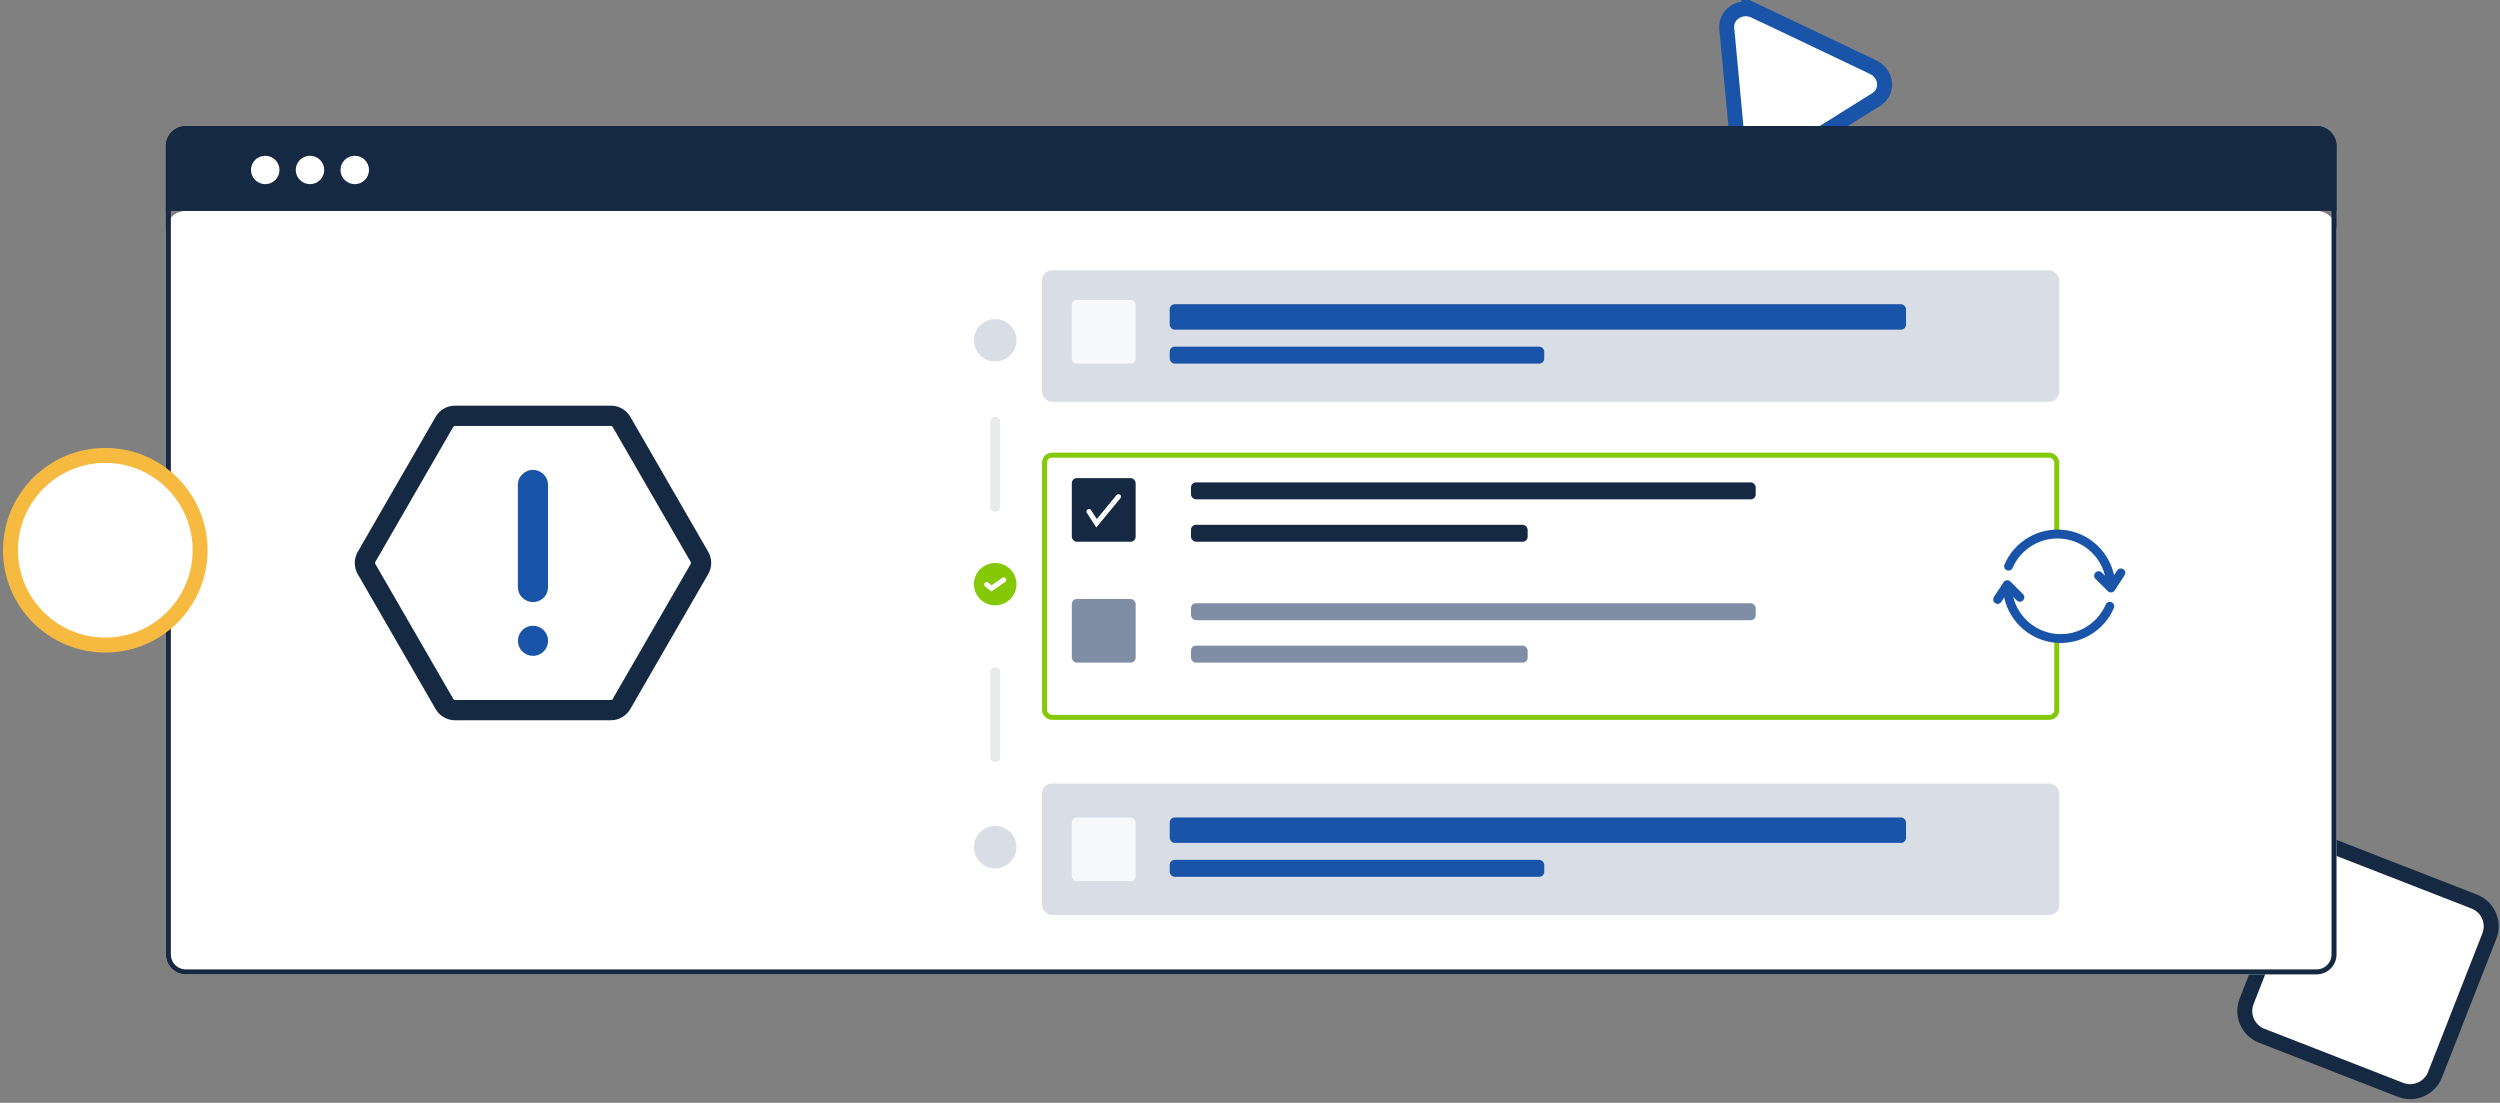 <svg fill="none" height="221" viewBox="0 0 501 221" width="501" xmlns="http://www.w3.org/2000/svg"><rect x="0" y="0" width="501" height="221" fill="#808080" stroke="none"/><g fill="#fff"><path d="m351.679 2.174 23.698 11.288c2.779 1.336 3.102 4.936.599 6.492l-21.373 13.352c-2.504 1.555-5.98-.095-6.255-2.986l-2.308-24.615c-.253-2.888 2.878-4.842 5.639-3.53z" stroke="#1a54a9" stroke-miterlimit="10" stroke-width="3"/><path d="m453.247 207.565c-2.745-1.07-4.099-4.16-3.024-6.904l10.889-27.786c1.076-2.746 4.178-4.105 6.926-3.034l27.807 10.835c2.746 1.07 4.1 4.16 3.025 6.904l-10.89 27.786c-1.076 2.746-4.177 4.104-6.925 3.034z" stroke="#162942" stroke-width="3"/><path d="m33.24 46.266c0-2.209 1.791-4 4-4h427c2.209 0 4 1.791 4 4v145c0 2.209-1.791 4-4 4h-427c-2.209 0-4-1.791-4-4z"/></g><path d="m122.429 144.34h-31.248c-.784.003-1.555-.203-2.232-.598-.682-.391-1.248-.954-1.643-1.634l-15.615-27.052c-.392-.678-.598-1.448-.598-2.232 0-.783.206-1.553.598-2.232l15.615-27.069c.393-.681.96-1.246 1.642-1.638.682-.392 1.456-.597 2.242-.594h31.248c.784 0 1.553.206 2.232.598.682.391 1.248.954 1.643 1.634l15.615 27.052c.391.678.598 1.448.598 2.232 0 .783-.207 1.553-.598 2.232l-15.624 27.069c-.394.68-.961 1.243-1.643 1.634-.679.392-1.448.598-2.232.598zm-31.248-58.987c-.072-0-.143.019-.206.055s-.115.088-.151.151l-15.606 27.051c-.035.063-.054.134-.054.205 0 .072.018.143.054.206l15.624 27.051c.033.063.082.115.143.152.063.036.133.054.205.054h31.248c.072 0 .143-.018.205-.054.061-.037.11-.089.143-.152l15.624-27.051c.035-.063.054-.134.054-.206 0-.071-.019-.142-.054-.205l-15.633-27.051c-.036-.063-.088-.116-.151-.152-.059-.036-.128-.055-.197-.054z" fill="#162942"/><path d="m106.806 120.663c-.801-.006-1.567-.327-2.134-.893-.28-.267-.504-.588-.657-.944-.154-.356-.234-.739-.236-1.127v-20.579c.001-.388.08-.771.234-1.127.153-.356.377-.677.659-.944.278-.281.609-.505.974-.658.364-.153.755-.233 1.151-.235.801.006 1.567.327 2.134.893.28.268.504.589.657.945.153.356.233.739.235 1.127v20.615c-.002.387-.082.771-.235 1.126-.153.356-.377.678-.657.945-.57.551-1.332.858-2.125.857z" fill="#1a54a9"/><path d="m106.804 131.439c.597.002 1.182-.174 1.679-.505.498-.331.886-.802 1.116-1.354.229-.551.29-1.159.174-1.745-.117-.586-.404-1.125-.827-1.547-.422-.423-.961-.71-1.547-.827-.586-.116-1.194-.055-1.745.174-.552.23-1.023.618-1.354 1.115-.331.498-.507 1.083-.505 1.68 0 .798.317 1.564.881 2.128s1.33.881 2.128.881z" fill="#1a54a9"/><path d="m33.24 29.266c0-2.209 1.791-4 4-4h427c2.209 0 4 1.791 4 4v13h-435z" fill="#162942"/><rect fill="#d9dde5" height="26.35" rx="2" width="203.853" x="208.82" y="54.166"/><rect fill="#d9dde5" height="26.35" rx="2" width="203.853" x="208.82" y="157.016"/><rect fill="#fff" height="52.55" rx="1.5" stroke="#85c808" width="202.853" x="209.32" y="91.216"/><rect fill="#1a54a9" height="5.1" rx="1" width="147.559" x="234.408" y="60.966"/><rect fill="#f6f8fc" height="12.75" rx="1" width="12.794" x="214.791" y="163.816"/><rect fill="#f6f8fc" height="12.75" rx="1" width="12.794" x="214.791" y="60.116"/><rect fill="#1a54a9" height="5.1" rx="1" width="147.559" x="234.408" y="163.816"/><rect fill="#1a54a9" height="3.4" rx="1" width="75.059" x="234.408" y="69.466"/><rect fill="#1a54a9" height="3.4" rx="1" width="75.059" x="234.408" y="172.315"/><path d="m199.438 84.553-.001 17" stroke="#e8eaec" stroke-linecap="round" stroke-width="2"/><path d="m199.438 134.729-.001 17" stroke="#e8eaec" stroke-linecap="round" stroke-width="2"/><ellipse cx="199.439" cy="68.191" fill="#d9dde5" rx="4.265" ry="4.25"/><ellipse cx="199.439" cy="169.766" fill="#d9dde5" rx="4.265" ry="4.25"/><ellipse cx="199.439" cy="117.065" fill="#85c808" rx="4.265" ry="4.25"/><path d="m197.732 117.143.975.772 2.437-1.7" stroke="#fff" stroke-linecap="round"/><ellipse cx="53.153" cy="34.06" fill="#fff" rx="2.854" ry="2.844"/><ellipse cx="62.123" cy="34.06" fill="#fff" rx="2.854" ry="2.844"/><ellipse cx="71.094" cy="34.06" fill="#fff" rx="2.854" ry="2.844"/><path d="m37.24 25.766h427c1.933 0 3.5 1.567 3.5 3.5v162c0 1.933-1.567 3.5-3.5 3.5h-427c-1.933 0-3.5-1.567-3.5-3.5v-162c0-1.933 1.567-3.5 3.5-3.5z" stroke="#162942"/><rect fill="#162942" height="12.75" rx="1" width="12.794" x="214.791" y="95.816"/><rect fill="#7f8ea5" height="12.75" rx="1" width="12.794" x="214.791" y="120.041"/><rect fill="#162942" height="3.4" rx="1" width="113.172" x="238.674" y="96.666"/><rect fill="#7f8ea5" height="3.4" rx="1" width="113.172" x="238.674" y="120.891"/><rect fill="#162942" height="3.4" rx="1" width="67.468" x="238.674" y="105.167"/><rect fill="#7f8ea5" height="3.4" rx="1" width="67.468" x="238.674" y="129.391"/><path d="m218.229 102.512 1.519 2.349 4.399-5.339" stroke="#fff" stroke-linecap="round"/><path d="m378.085 120.109.023-.02-.055.055z" fill="#7f8ea5"/><path d="m378.17 120.041c.038-.022.078-.039.12-.052-.041.014-.081.031-.12.052z" fill="#7f8ea5"/><path d="m378.989 120.134-.042-.042.02.02z" fill="#7f8ea5"/><circle cx="412.672" cy="117.314" fill="#fff" r="10.098"/><path d="m423.404 121.721c-.951 2.272-2.602 4.099-4.729 5.341-2.128 1.241-4.602 1.756-7.048 1.467-2.446-.29-4.731-1.368-6.51-3.072s-2.954-3.941-3.348-6.373l-.921 1.402c-.059.087-.137.159-.229.209s-.195.078-.3.079c-.126.001-.249-.036-.354-.107-.139-.095-.236-.24-.27-.406-.034-.165-.002-.337.089-.479l1.946-2.955c-.001-.007-.001-.013 0-.02l.049-.065.058-.055c.018-.02.039-.037.062-.052.039-.026.08-.048.123-.068.034-.014.068-.024.104-.032h.058.081.091l.091.022.065.023.052.023c.048.025.093.056.133.094.014.016.029.031.045.045l2.504 2.505c.119.121.186.284.186.454 0 .169-.067.333-.186.454-.121.119-.284.185-.454.185s-.333-.066-.454-.185l-1.298-1.314c.341 2.161 1.378 4.152 2.952 5.671 1.575 1.519 3.602 2.483 5.774 2.746 2.173.263 4.371-.19 6.263-1.29 1.891-1.1 3.372-2.787 4.218-4.804.081-.133.206-.232.354-.28.147-.048.307-.042.45.018s.26.168.33.307c.07.138.087.297.05.448z" fill="#1a54a9" stroke="#1a54a9" stroke-width=".5"/><path d="m425.514 115.224-1.946 2.972c-.023.036-.051.07-.081.1l-.049.042c-.016.015-.033.029-.052.039-.039.026-.08.048-.123.065l-.078.023h-.071-.088-.091l-.091-.02-.084-.032c-.031-.013-.06-.029-.088-.049-.035-.024-.069-.051-.1-.081l-.023-.026-2.507-2.504c-.094-.125-.138-.28-.127-.436.012-.155.079-.302.19-.412s.258-.176.413-.187c.156-.01.311.036.435.13l1.298 1.298c-.341-2.161-1.378-4.152-2.953-5.671-1.575-1.518-3.602-2.482-5.774-2.744-2.173-.263-4.371.191-6.262 1.291s-3.372 2.787-4.218 4.804c-.084.121-.208.21-.35.252-.141.041-.293.033-.429-.023-.137-.057-.25-.158-.321-.287-.072-.13-.096-.28-.071-.425.949-2.274 2.614-4.177 4.742-5.421 2.128-1.243 4.604-1.758 7.051-1.468 2.448.29 4.734 1.37 6.512 3.076 1.779 1.706 2.953 3.945 3.344 6.379l.922-1.405c.042-.08.101-.151.173-.207.071-.056.154-.097.242-.119s.18-.026.27-.01c.09.015.175.05.251.101.075.05.139.117.187.194.049.077.08.163.093.253.013.091.006.182-.019.27-.025.087-.068.169-.127.238z" fill="#1a54a9" stroke="#1a54a9" stroke-width=".5"/><path d="m40.1 110.266c0 10.494-8.507 19-19 19s-19-8.506-19-19c0-10.493 8.507-19 19-19s19 8.507 19 19z" fill="#fff" stroke="#f7ba41" stroke-miterlimit="10" stroke-width="3"/></svg>